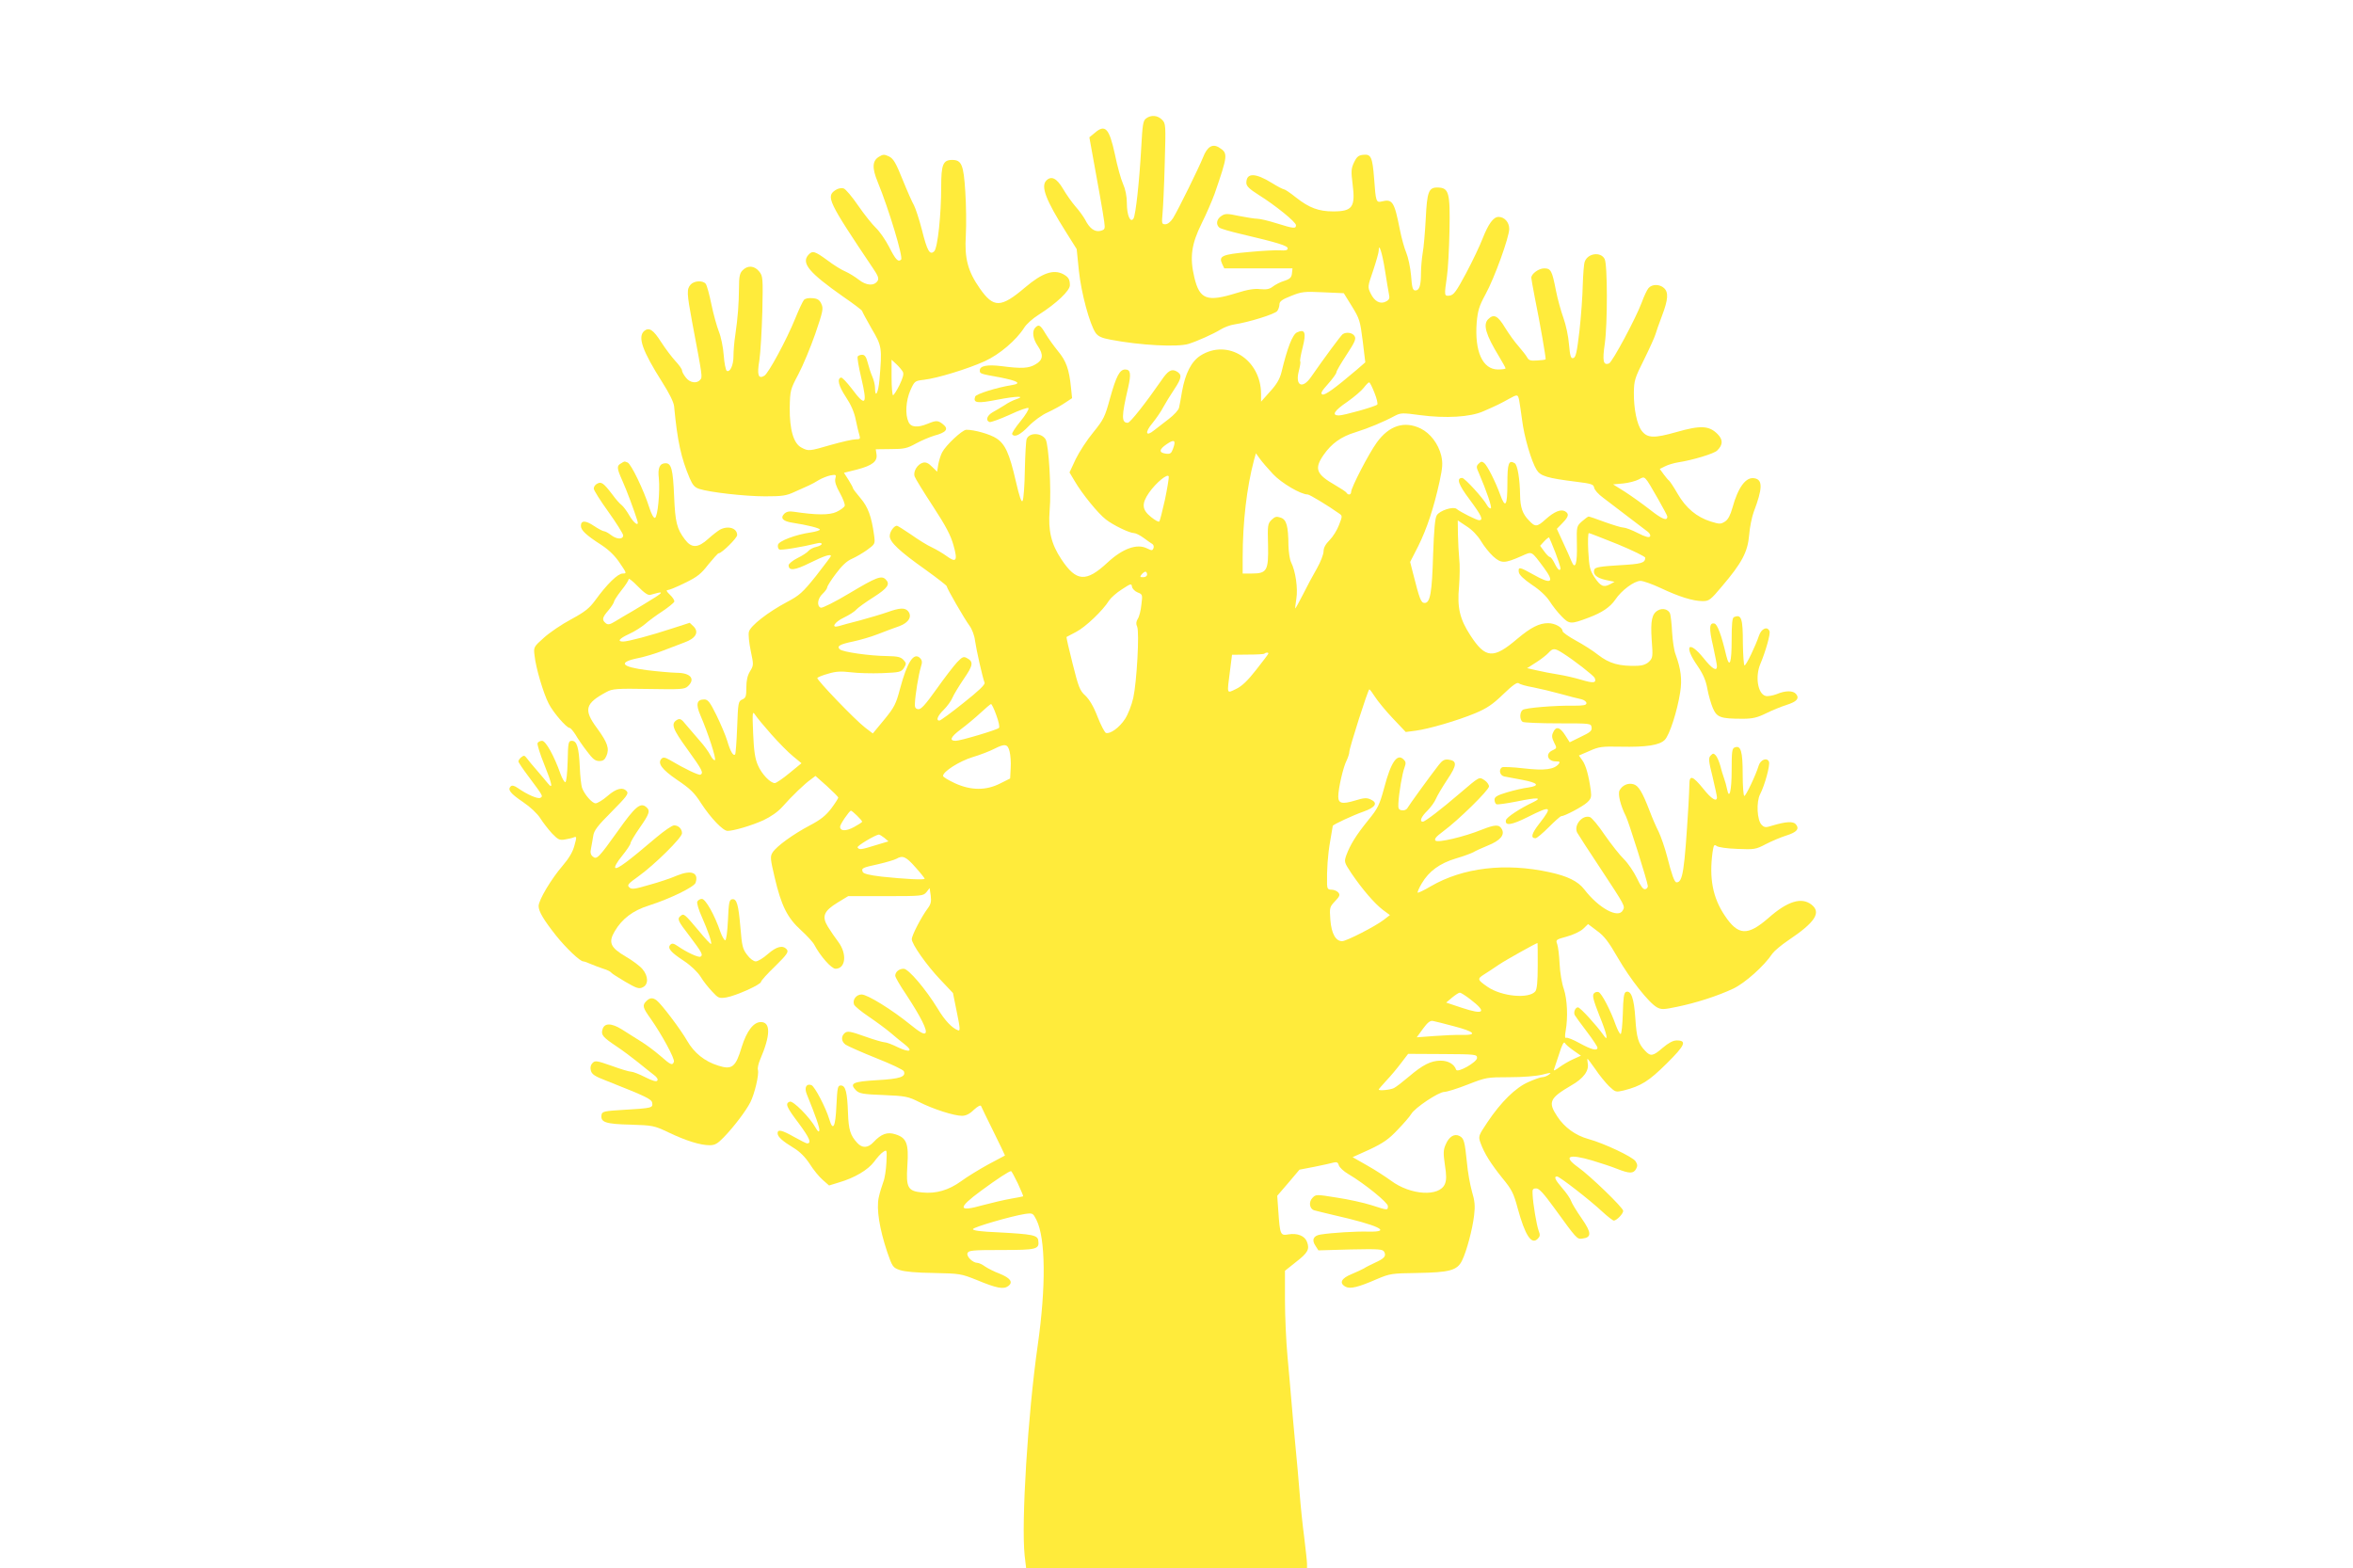 <?xml version="1.0" standalone="no"?>
<!DOCTYPE svg PUBLIC "-//W3C//DTD SVG 20010904//EN"
 "http://www.w3.org/TR/2001/REC-SVG-20010904/DTD/svg10.dtd">
<svg version="1.0" xmlns="http://www.w3.org/2000/svg"
 width="1280pt" height="853pt" viewBox="0 0 1280 853"
 preserveAspectRatio="xMidYMid meet">
<g transform="translate(0,853) scale(0.1,-0.1)"
fill="#ffeb3b" stroke="none">
<path d="M6235 7886 c-17 -12 -20 -33 -27 -162 -10 -181 -30 -364 -42 -383
-17 -26 -36 18 -36 83 0 39 -8 77 -21 106 -11 24 -31 96 -44 160 -31 143 -53
167 -111 116 l-28 -23 17 -94 c27 -146 58 -320 64 -366 5 -39 4 -42 -21 -49
-31 -7 -59 13 -83 61 -9 16 -32 49 -52 71 -20 23 -51 67 -69 98 -34 57 -63 71
-90 44 -31 -31 -4 -105 106 -279 l59 -94 12 -118 c13 -123 59 -291 91 -338 14
-19 33 -28 82 -37 162 -31 363 -41 423 -23 48 15 137 55 174 78 19 12 53 25
75 28 79 12 221 56 234 73 6 8 12 25 12 36 0 16 14 27 63 46 57 23 71 25 174
20 l113 -5 44 -71 c42 -68 45 -79 59 -189 l14 -116 -46 -40 c-120 -102 -173
-140 -187 -135 -12 5 -6 17 30 57 25 28 46 57 46 64 0 7 25 49 55 95 44 67 53
86 44 101 -10 19 -45 25 -65 11 -9 -6 -98 -126 -173 -234 -46 -66 -86 -46 -66
32 7 27 11 51 8 54 -3 2 3 36 13 75 21 82 13 103 -30 83 -25 -11 -53 -84 -85
-217 -9 -36 -26 -66 -62 -105 l-49 -55 0 41 c0 188 -181 303 -329 210 -50 -32
-83 -96 -101 -196 -6 -36 -13 -75 -16 -87 -2 -13 -28 -41 -57 -63 -28 -22 -64
-49 -79 -61 -45 -37 -52 -12 -9 39 21 26 48 65 59 87 12 22 39 66 61 99 40 60
42 79 11 96 -27 15 -47 3 -82 -49 -83 -120 -170 -231 -183 -231 -35 0 -35 34
2 192 17 75 13 98 -16 98 -30 0 -49 -36 -83 -158 -27 -100 -35 -115 -90 -183
-34 -41 -77 -107 -96 -146 l-34 -73 28 -47 c40 -69 128 -177 170 -209 41 -32
129 -74 153 -74 9 0 33 -12 52 -26 19 -14 40 -29 47 -33 7 -4 10 -14 7 -23 -6
-14 -9 -14 -36 -1 -54 27 -132 -1 -214 -77 -117 -109 -170 -105 -251 17 -56
84 -73 157 -64 268 10 110 -5 357 -22 385 -23 37 -89 38 -103 2 -4 -9 -8 -85
-10 -168 -1 -84 -7 -159 -12 -168 -6 -12 -17 19 -37 106 -35 152 -58 202 -105
233 -34 23 -123 48 -165 47 -22 -1 -111 -84 -131 -123 -8 -15 -17 -45 -21 -66
l-6 -39 -28 27 c-19 20 -34 26 -49 22 -30 -8 -54 -47 -46 -74 4 -12 49 -85
100 -163 70 -107 97 -158 112 -213 24 -84 15 -97 -39 -57 -18 13 -53 34 -78
46 -25 11 -76 43 -114 70 -38 26 -73 48 -77 48 -16 0 -39 -33 -39 -56 0 -33
52 -82 193 -182 64 -46 117 -87 117 -91 0 -11 96 -177 124 -215 13 -17 27 -53
30 -81 7 -50 41 -201 52 -229 4 -10 -34 -46 -115 -110 -66 -53 -125 -96 -131
-96 -20 0 -9 27 24 59 19 19 40 48 47 65 7 17 35 63 62 103 51 74 54 93 17
113 -18 10 -25 7 -53 -22 -18 -19 -68 -84 -112 -146 -62 -87 -85 -112 -100
-110 -15 2 -20 10 -18 33 2 46 20 156 32 195 9 28 8 37 -4 50 -34 34 -70 -21
-109 -167 -22 -83 -31 -101 -86 -168 l-62 -75 -42 32 c-56 43 -265 261 -260
270 3 4 29 15 59 23 42 13 70 14 122 8 37 -5 114 -7 171 -5 96 4 104 6 119 28
14 23 14 26 -2 44 -15 16 -32 20 -89 21 -95 1 -243 22 -258 37 -17 17 -1 27
76 43 33 7 93 24 131 39 39 15 91 35 118 44 51 19 70 53 47 81 -17 20 -45 19
-112 -5 -31 -11 -99 -31 -150 -45 -51 -13 -103 -27 -115 -31 -45 -13 -24 22
27 46 27 13 58 32 67 43 10 11 53 42 96 69 76 49 91 70 65 96 -23 23 -51 12
-195 -74 -80 -48 -150 -83 -158 -80 -23 9 -18 50 10 76 14 13 25 29 25 35 0 6
21 40 47 74 32 43 59 69 87 81 23 10 60 32 84 49 43 32 43 32 37 79 -14 102
-33 154 -74 202 -23 27 -41 51 -41 54 0 4 -11 24 -24 45 l-25 39 72 18 c83 22
111 44 105 83 l-4 27 82 1 c72 0 89 4 136 30 29 16 74 35 100 43 65 17 80 36
49 61 -28 23 -38 23 -84 4 -56 -23 -92 -20 -105 10 -19 41 -14 115 10 171 23
51 24 52 74 58 72 8 238 59 331 101 81 37 172 115 215 183 11 18 45 49 77 69
98 62 171 132 171 161 0 33 -8 45 -37 61 -53 27 -114 6 -207 -73 -132 -112
-171 -112 -246 -5 -65 93 -84 163 -76 289 3 58 2 165 -3 238 -9 145 -20 172
-71 172 -50 0 -60 -25 -60 -145 0 -153 -19 -333 -38 -352 -24 -23 -38 1 -67
117 -15 58 -35 118 -43 133 -9 15 -37 78 -62 140 -37 92 -50 114 -74 126 -25
12 -33 12 -55 -2 -36 -22 -38 -61 -6 -138 61 -149 139 -409 127 -421 -16 -16
-30 -1 -66 70 -19 37 -51 83 -71 102 -20 19 -64 74 -97 122 -33 48 -68 90 -79
93 -11 4 -31 0 -44 -9 -53 -35 -40 -62 203 -424 29 -42 34 -57 26 -70 -19 -29
-61 -26 -102 6 -20 16 -53 36 -73 45 -20 8 -64 35 -98 61 -70 51 -81 54 -104
29 -39 -45 5 -97 190 -227 57 -39 103 -74 103 -78 0 -3 23 -46 51 -95 57 -96
58 -105 43 -280 -6 -71 -24 -103 -24 -43 0 16 -7 44 -15 62 -8 18 -19 52 -25
76 -8 31 -16 42 -30 42 -10 0 -21 -4 -24 -9 -4 -5 5 -57 19 -116 35 -148 24
-161 -51 -60 -27 35 -53 63 -59 61 -23 -6 -13 -46 26 -105 28 -42 46 -83 54
-124 7 -34 16 -72 20 -84 6 -20 4 -23 -21 -23 -16 0 -76 -14 -133 -30 -120
-35 -123 -35 -161 -15 -43 22 -65 97 -64 217 2 94 3 99 47 182 25 47 66 146
92 220 42 123 45 138 33 163 -10 22 -21 29 -49 31 -21 2 -40 -2 -46 -10 -6 -7
-28 -53 -48 -103 -46 -113 -144 -295 -167 -309 -33 -20 -41 4 -27 85 6 41 13
160 16 265 4 182 3 192 -17 217 -26 32 -62 35 -90 7 -16 -16 -20 -34 -20 -97
-1 -89 -6 -158 -20 -255 -6 -37 -10 -89 -10 -116 0 -49 -19 -90 -37 -79 -5 4
-13 41 -16 84 -3 43 -15 101 -26 128 -11 28 -30 95 -41 149 -11 54 -25 105
-31 112 -16 20 -63 17 -82 -4 -22 -25 -21 -46 8 -203 57 -302 57 -300 44 -315
-18 -22 -56 -17 -78 12 -12 15 -21 32 -21 39 0 7 -16 30 -36 51 -20 22 -55 68
-78 104 -42 66 -65 81 -91 60 -38 -32 -11 -108 98 -280 37 -58 62 -108 64
-130 18 -191 38 -281 85 -392 16 -37 27 -50 53 -58 56 -18 246 -40 357 -40 93
0 115 3 160 24 29 13 64 29 78 35 14 6 39 20 55 30 17 10 45 21 63 25 30 5 32
4 26 -18 -4 -16 4 -41 25 -78 17 -31 29 -62 26 -70 -4 -9 -24 -23 -45 -33 -39
-18 -111 -17 -231 1 -26 4 -40 1 -53 -11 -23 -24 -7 -41 47 -49 78 -12 147
-29 147 -37 0 -4 -21 -11 -47 -15 -85 -12 -177 -47 -181 -68 -2 -10 1 -22 7
-25 9 -6 124 13 209 34 12 3 22 1 22 -4 0 -5 -13 -12 -29 -16 -16 -3 -35 -13
-42 -21 -7 -9 -34 -27 -61 -40 -26 -13 -48 -31 -48 -39 0 -32 34 -28 116 13
77 38 114 50 114 37 0 -3 -37 -51 -81 -108 -73 -91 -90 -106 -158 -142 -102
-54 -199 -129 -207 -162 -4 -14 1 -61 10 -104 16 -76 16 -78 -4 -111 -14 -23
-20 -50 -20 -88 0 -48 -3 -57 -22 -65 -22 -10 -23 -17 -28 -152 -3 -78 -8
-144 -11 -147 -10 -11 -26 16 -43 74 -9 30 -36 93 -59 140 -35 71 -46 85 -66
85 -41 0 -47 -26 -21 -86 42 -97 88 -239 79 -244 -4 -3 -16 9 -25 27 -9 18
-35 54 -58 79 -22 26 -55 64 -73 85 -26 33 -34 37 -50 28 -35 -21 -25 -48 57
-161 80 -111 88 -127 71 -137 -8 -6 -87 32 -168 80 -25 14 -35 16 -44 7 -24
-24 0 -58 85 -116 70 -47 94 -70 130 -127 53 -81 119 -150 144 -150 33 0 131
29 195 58 40 19 78 45 103 73 51 58 123 127 155 149 l25 19 62 -55 c34 -31 62
-59 62 -63 0 -4 -17 -31 -38 -59 -30 -39 -57 -61 -118 -93 -89 -47 -179 -112
-201 -146 -14 -22 -13 -34 11 -136 36 -154 69 -220 143 -287 33 -30 66 -66 73
-80 32 -61 93 -130 115 -130 55 0 64 80 16 145 -17 22 -42 59 -57 83 -35 57
-23 86 54 133 l56 34 204 0 c198 0 204 1 222 22 l17 22 6 -41 c4 -33 1 -47
-18 -72 -32 -43 -85 -144 -85 -165 0 -27 80 -141 154 -219 l70 -74 21 -104
c18 -87 19 -104 7 -99 -33 12 -73 54 -111 118 -65 106 -159 217 -185 217 -25
0 -46 -17 -46 -38 0 -8 26 -53 58 -100 82 -125 119 -199 106 -212 -8 -8 -30 4
-83 47 -97 79 -232 163 -264 163 -29 0 -51 -29 -41 -55 4 -9 39 -38 79 -65 40
-27 93 -66 118 -87 24 -21 60 -50 78 -64 49 -38 28 -47 -37 -16 -30 15 -62 27
-72 27 -9 0 -58 14 -108 32 -78 28 -94 30 -108 19 -22 -18 -20 -47 4 -64 12
-8 86 -41 166 -73 81 -32 149 -64 151 -72 12 -30 -21 -41 -145 -48 -134 -8
-153 -17 -115 -56 18 -17 38 -21 149 -25 120 -5 134 -8 194 -38 77 -39 190
-75 233 -75 21 0 42 10 65 33 21 19 36 27 39 20 2 -6 33 -69 68 -140 35 -70
62 -128 62 -129 -1 0 -42 -23 -92 -49 -49 -27 -116 -68 -147 -91 -66 -48 -136
-69 -211 -61 -79 7 -89 26 -81 147 8 118 -4 150 -64 169 -45 15 -78 3 -121
-43 -30 -32 -61 -33 -88 -3 -37 40 -47 71 -50 162 -4 113 -13 150 -39 150 -17
0 -19 -10 -24 -109 -5 -119 -19 -143 -39 -74 -19 63 -79 178 -97 185 -28 10
-40 -14 -25 -50 48 -118 71 -184 68 -197 -2 -10 -9 -5 -20 15 -32 57 -123 149
-141 142 -26 -10 -19 -28 50 -119 58 -79 71 -108 44 -108 -4 0 -36 16 -70 35
-67 38 -90 43 -90 20 0 -19 27 -43 88 -80 33 -20 62 -49 87 -87 20 -32 52 -71
71 -87 l34 -30 52 16 c87 25 160 69 193 113 16 22 38 47 50 54 20 13 20 12 17
-58 -2 -39 -9 -87 -17 -106 -7 -19 -19 -57 -25 -85 -13 -62 4 -169 46 -295 28
-81 31 -86 69 -99 26 -9 91 -15 185 -16 141 -3 148 -4 233 -38 111 -46 146
-52 172 -33 28 21 11 44 -49 68 -27 10 -62 28 -77 38 -15 11 -34 20 -42 20
-25 0 -61 35 -54 53 6 15 28 17 185 17 193 0 207 4 200 52 -4 29 -32 34 -216
44 -98 4 -142 10 -139 18 4 11 207 70 282 82 43 6 44 5 63 -32 50 -99 53 -361
7 -683 -54 -379 -90 -963 -71 -1144 l8 -67 764 0 764 0 0 23 c0 12 -7 76 -15
142 -9 66 -20 174 -25 240 -5 66 -16 188 -24 270 -8 83 -17 188 -21 235 -4 47
-13 154 -21 239 -8 85 -14 225 -14 311 l0 157 59 47 c66 51 76 70 61 110 -12
33 -52 49 -101 41 -44 -8 -46 -2 -55 125 l-6 85 61 71 60 71 83 16 c46 9 93
20 104 23 16 4 23 0 27 -15 3 -11 26 -33 52 -48 88 -52 215 -155 215 -174 0
-24 0 -24 -90 5 -41 13 -126 32 -188 41 -111 18 -114 18 -132 -1 -22 -22 -17
-60 9 -68 9 -3 57 -14 106 -26 243 -55 323 -93 189 -90 -68 2 -199 -6 -261
-16 -38 -6 -49 -29 -27 -61 l16 -25 174 5 c155 3 176 2 184 -13 12 -23 1 -36
-50 -59 -25 -12 -52 -25 -60 -31 -8 -5 -39 -19 -67 -31 -57 -23 -70 -49 -33
-69 25 -13 68 -3 171 42 71 30 81 31 219 33 176 3 217 14 243 67 25 50 57 170
66 247 6 50 4 77 -12 130 -10 36 -23 107 -27 156 -12 116 -16 132 -40 145 -28
15 -58 -3 -76 -47 -13 -29 -13 -48 -4 -110 9 -57 9 -82 0 -104 -30 -71 -187
-61 -293 18 -29 21 -87 59 -130 83 l-79 45 93 42 c74 35 104 56 151 106 33 34
67 73 75 87 20 34 149 120 180 120 13 0 71 18 127 40 100 39 105 40 227 40 75
0 146 6 179 14 47 12 52 12 36 0 -11 -8 -27 -14 -37 -14 -9 0 -43 -12 -74 -26
-70 -30 -150 -109 -223 -218 -50 -75 -51 -77 -38 -114 21 -57 54 -110 118
-190 52 -63 62 -83 84 -165 40 -147 75 -201 109 -166 13 13 14 21 5 44 -11 30
-31 146 -33 200 -2 25 2 30 20 30 16 0 41 -28 97 -105 124 -171 125 -172 153
-168 52 6 52 31 -3 110 -28 40 -54 83 -58 96 -4 12 -25 43 -47 68 -39 45 -48
64 -29 64 14 0 181 -130 247 -192 28 -26 57 -48 62 -48 15 0 51 37 51 53 0 17
-180 191 -245 237 -84 60 -53 75 76 37 46 -14 108 -34 137 -46 66 -26 88 -26
102 0 9 16 8 25 -3 42 -16 24 -170 97 -257 121 -69 19 -130 63 -169 123 -51
77 -42 99 76 168 67 38 98 80 90 121 -2 13 -3 24 -1 24 2 0 21 -26 43 -57 21
-32 55 -73 74 -92 35 -33 37 -33 80 -23 95 24 137 51 234 147 100 99 111 125
54 125 -20 0 -44 -13 -76 -40 -53 -46 -66 -48 -95 -17 -38 39 -47 70 -54 177
-7 109 -23 154 -51 144 -11 -5 -15 -31 -17 -117 -2 -62 -7 -112 -12 -112 -5 0
-17 23 -27 50 -27 77 -76 172 -93 178 -8 3 -20 0 -26 -8 -9 -11 -2 -37 29
-116 44 -108 53 -153 23 -109 -36 51 -126 150 -138 150 -15 0 -26 -28 -17 -43
4 -7 33 -47 65 -89 32 -42 58 -82 58 -87 0 -20 -33 -11 -97 24 -36 20 -69 33
-74 29 -6 -3 -7 11 -2 38 13 74 9 170 -10 228 -11 30 -21 92 -23 137 -2 45 -8
93 -13 107 -9 23 -7 25 52 41 34 9 74 28 89 42 l27 26 49 -37 c39 -28 63 -60
112 -145 68 -118 170 -247 214 -271 24 -13 37 -12 109 3 103 21 221 59 306 99
63 30 167 122 213 191 10 14 48 46 85 71 148 99 182 152 127 195 -54 42 -130
19 -234 -73 -114 -99 -165 -96 -238 14 -65 97 -85 202 -66 344 6 39 9 44 22
34 8 -7 55 -14 112 -16 93 -4 101 -3 156 26 33 17 83 38 112 47 57 18 72 36
51 61 -14 17 -53 15 -127 -7 -37 -12 -44 -11 -59 4 -25 25 -30 125 -8 167 25
48 55 158 48 176 -10 25 -46 12 -56 -21 -16 -53 -70 -165 -78 -165 -5 0 -9 53
-9 118 0 125 -10 159 -43 146 -15 -5 -17 -22 -17 -124 0 -112 -13 -164 -25
-103 -3 15 -10 42 -16 58 -6 17 -16 48 -21 70 -6 22 -17 47 -24 55 -12 13 -16
13 -28 0 -13 -13 -12 -28 10 -115 13 -55 24 -106 24 -112 0 -28 -30 -10 -75
47 -57 70 -75 76 -75 23 0 -21 -3 -72 -5 -113 -22 -362 -31 -420 -65 -420 -11
0 -26 41 -51 140 -12 47 -33 107 -46 135 -14 27 -36 78 -49 113 -40 104 -61
139 -89 146 -30 8 -60 -6 -75 -34 -10 -19 5 -82 35 -141 14 -27 117 -354 119
-379 0 -8 -6 -16 -14 -17 -11 -3 -25 16 -45 59 -17 35 -48 81 -70 103 -23 22
-70 82 -105 132 -34 51 -71 95 -81 98 -42 14 -90 -46 -69 -85 6 -11 63 -99
128 -197 133 -202 133 -202 120 -225 -24 -47 -131 11 -210 114 -34 44 -91 72
-188 93 -242 53 -472 25 -646 -76 -37 -22 -69 -37 -72 -35 -2 3 7 25 22 50 39
67 99 110 186 136 41 12 84 28 95 34 11 7 46 23 78 36 68 27 94 58 77 89 -14
27 -37 26 -108 -2 -96 -39 -240 -73 -253 -60 -8 8 2 21 41 50 81 59 250 225
250 245 0 9 -11 25 -25 34 -29 19 -25 21 -133 -71 -100 -86 -190 -155 -202
-155 -20 0 -9 27 24 59 19 19 40 48 47 65 7 17 35 64 62 105 54 80 55 103 4
109 -19 2 -32 -5 -51 -30 -55 -71 -158 -214 -168 -231 -5 -11 -18 -17 -31 -15
-18 2 -22 9 -20 38 3 57 21 163 33 194 9 24 8 32 -4 44 -35 36 -69 -12 -106
-153 -26 -95 -34 -112 -88 -178 -64 -79 -97 -132 -118 -189 -13 -37 -12 -39
29 -101 58 -85 124 -162 170 -197 l38 -28 -35 -27 c-46 -35 -202 -115 -225
-115 -35 0 -58 41 -64 115 -5 68 -4 71 25 102 26 27 29 35 18 48 -7 8 -23 15
-36 15 -19 0 -24 5 -25 28 -2 78 4 164 17 236 8 45 14 82 14 83 0 7 113 59
165 77 68 24 83 48 41 67 -21 10 -37 9 -85 -6 -70 -21 -91 -16 -91 22 0 43 27
161 45 195 8 17 15 38 15 47 0 22 102 341 109 341 3 0 17 -19 31 -41 14 -22
57 -75 96 -116 l71 -75 54 7 c74 10 227 55 324 95 64 27 95 48 152 103 53 51
76 67 85 60 7 -6 42 -16 78 -22 36 -7 103 -23 150 -36 47 -13 97 -26 113 -29
15 -4 27 -13 27 -21 0 -11 -15 -14 -67 -14 -105 2 -267 -12 -280 -23 -17 -13
-17 -54 0 -65 6 -4 93 -8 192 -8 178 0 180 0 183 -22 3 -18 -7 -27 -58 -51
l-61 -30 -25 39 c-28 44 -50 50 -65 15 -9 -18 -7 -30 5 -55 16 -31 16 -31 -9
-43 -40 -18 -27 -60 19 -60 21 0 24 -3 15 -14 -25 -30 -77 -37 -189 -24 -59 7
-113 9 -119 6 -20 -13 -12 -45 12 -50 12 -2 55 -10 96 -18 87 -16 101 -32 35
-42 -26 -3 -78 -15 -115 -26 -54 -16 -69 -25 -69 -40 0 -10 4 -21 10 -25 5 -3
55 4 111 15 112 23 143 22 89 -4 -72 -34 -145 -82 -148 -98 -6 -32 30 -27 118
17 129 65 138 60 64 -35 -43 -55 -49 -80 -21 -80 7 0 39 27 72 60 33 33 63 60
68 60 18 0 116 52 140 74 22 20 25 30 21 63 -11 83 -27 139 -45 165 l-20 28
58 25 c51 23 68 25 167 23 143 -3 213 8 242 37 26 26 68 156 84 259 11 71 4
126 -25 206 -8 19 -16 73 -19 120 -2 47 -8 93 -11 102 -9 23 -40 32 -65 18
-34 -18 -42 -56 -35 -161 7 -90 6 -98 -14 -118 -14 -14 -35 -22 -63 -23 -100
-3 -153 12 -215 60 -26 21 -81 56 -120 77 -40 22 -73 45 -73 52 0 20 -42 43
-78 43 -49 0 -94 -23 -168 -85 -130 -111 -173 -108 -255 18 -58 89 -73 151
-62 267 4 52 5 120 1 150 -3 30 -6 90 -7 132 l-1 77 48 -32 c29 -18 60 -50 78
-80 16 -27 46 -65 67 -84 44 -39 61 -39 154 2 59 26 51 31 122 -64 60 -81 41
-93 -59 -36 -73 41 -82 43 -78 13 2 -15 26 -38 71 -69 43 -28 79 -62 97 -90
15 -24 44 -61 65 -82 42 -43 49 -44 147 -7 72 27 117 57 145 98 33 50 103 102
137 102 15 0 65 -18 110 -39 99 -47 176 -71 228 -71 35 0 43 6 105 80 109 128
140 187 148 278 3 42 15 100 25 127 48 126 50 175 5 183 -47 10 -90 -48 -121
-161 -11 -39 -23 -63 -40 -74 -24 -15 -29 -15 -78 0 -76 24 -135 73 -180 151
-21 37 -43 69 -47 72 -4 2 -17 18 -29 34 l-21 29 28 14 c15 8 48 18 73 22 78
12 194 47 211 64 32 31 33 59 2 90 -46 46 -92 48 -222 11 -123 -35 -159 -34
-190 6 -26 33 -44 120 -43 209 1 64 5 79 56 180 30 61 57 121 61 135 4 14 20
60 36 102 34 89 36 128 11 151 -24 22 -65 22 -84 0 -9 -10 -25 -45 -37 -78
-31 -84 -160 -325 -178 -332 -32 -12 -37 13 -23 109 15 106 15 430 -1 459 -21
41 -91 32 -108 -14 -5 -12 -9 -69 -11 -127 -1 -58 -9 -170 -18 -250 -14 -119
-20 -145 -34 -148 -13 -3 -17 10 -23 75 -3 43 -17 107 -30 143 -13 36 -32 103
-41 150 -21 107 -27 120 -64 120 -30 0 -70 -30 -70 -51 0 -6 9 -54 19 -107 29
-142 62 -334 59 -337 -2 -2 -23 -5 -46 -6 -35 -3 -46 1 -54 16 -6 11 -27 38
-47 61 -20 22 -53 68 -74 102 -39 65 -61 76 -91 46 -30 -29 -14 -84 59 -204
19 -32 35 -60 35 -64 0 -3 -18 -6 -41 -6 -84 0 -128 98 -116 256 6 64 13 89
48 153 49 89 129 311 129 356 0 36 -26 65 -58 65 -28 0 -55 -37 -87 -118 -14
-37 -54 -121 -89 -187 -54 -101 -68 -120 -90 -123 -30 -4 -30 -1 -15 103 6 39
12 151 14 250 4 210 -3 234 -66 235 -47 0 -56 -23 -63 -168 -4 -73 -11 -159
-17 -190 -5 -31 -9 -79 -9 -107 0 -68 -9 -95 -30 -95 -15 0 -19 13 -24 81 -4
45 -16 100 -26 124 -10 23 -26 80 -35 126 -30 152 -40 168 -99 153 -30 -7 -32
-1 -41 125 -9 116 -17 133 -57 129 -27 -2 -37 -10 -52 -41 -16 -34 -17 -48 -8
-119 16 -125 -1 -148 -106 -148 -78 0 -130 19 -201 75 -31 25 -61 45 -66 45
-5 0 -35 15 -65 34 -92 57 -140 57 -140 1 0 -17 16 -33 65 -64 93 -58 205
-149 205 -166 0 -20 -12 -19 -105 10 -44 14 -91 25 -105 25 -14 0 -58 7 -99
15 -66 14 -76 14 -97 0 -26 -17 -31 -46 -11 -63 6 -6 62 -22 122 -36 196 -46
250 -63 250 -77 0 -10 -11 -13 -40 -11 -21 2 -99 -2 -172 -9 -146 -13 -164
-22 -145 -64 l12 -25 185 0 186 0 -3 -27 c-2 -22 -11 -31 -42 -41 -21 -6 -49
-21 -62 -31 -18 -14 -34 -17 -68 -14 -31 4 -69 -2 -129 -21 -161 -50 -201 -36
-230 85 -26 109 -16 181 40 294 25 50 56 122 70 160 72 209 74 221 27 251 -37
25 -67 7 -90 -53 -23 -57 -135 -285 -163 -330 -13 -20 -29 -33 -42 -33 -19 0
-20 4 -15 58 3 31 9 154 12 273 6 211 6 217 -15 238 -24 24 -59 27 -86 7z
m1299 -826 c9 -58 19 -117 22 -132 5 -20 1 -29 -16 -38 -31 -17 -63 0 -84 44
-17 35 -16 38 14 125 16 48 30 97 30 107 0 48 19 -11 34 -106z m-2623 -552 c7
-12 1 -33 -18 -73 -15 -30 -31 -55 -35 -55 -4 0 -8 44 -8 97 l0 96 26 -24 c14
-13 30 -32 35 -41z m2566 -115 c13 -32 19 -60 15 -64 -11 -11 -182 -59 -209
-59 -41 0 -25 26 46 74 37 26 78 61 90 77 12 16 25 29 29 29 4 0 17 -26 29
-57z m787 -40 c3 -16 10 -64 16 -108 11 -90 50 -224 79 -271 21 -34 57 -45
218 -65 81 -10 92 -14 95 -32 2 -12 23 -36 48 -54 25 -19 86 -65 135 -103 50
-38 99 -75 109 -83 10 -8 16 -19 12 -25 -5 -8 -25 -3 -66 18 -33 17 -68 30
-79 30 -11 0 -56 14 -101 30 -45 17 -84 30 -88 30 -4 0 -20 -12 -36 -26 -29
-26 -30 -27 -28 -123 3 -107 -9 -144 -29 -95 -6 16 -27 62 -46 103 l-34 74 31
32 c34 35 37 50 13 64 -23 12 -58 -2 -105 -44 -46 -42 -57 -43 -90 -7 -36 36
-48 72 -49 140 -1 85 -14 163 -29 172 -33 20 -40 0 -40 -112 0 -121 -11 -137
-40 -57 -25 69 -69 156 -86 170 -12 10 -18 9 -30 -3 -14 -14 -14 -19 2 -54 41
-96 71 -184 64 -189 -5 -3 -14 5 -21 17 -19 36 -121 148 -135 148 -33 0 -21
-36 41 -118 65 -88 76 -112 51 -112 -13 0 -101 44 -123 62 -18 14 -91 -9 -107
-35 -10 -16 -15 -77 -20 -212 -6 -210 -16 -265 -46 -265 -20 0 -27 18 -64 164
l-15 59 44 86 c47 95 84 206 116 351 17 79 18 101 9 142 -16 64 -59 121 -112
147 -89 43 -172 16 -239 -77 -44 -61 -139 -245 -139 -268 0 -16 -16 -19 -25
-5 -3 6 -31 24 -62 42 -103 59 -115 89 -63 164 43 62 95 100 175 124 70 22
150 55 213 89 31 16 41 17 135 4 141 -19 276 -11 347 21 67 29 94 42 140 68
45 25 47 24 54 -8z m-1884 -267 c-8 -22 -15 -27 -37 -24 -40 5 -39 23 4 52 42
29 52 21 33 -28z m545 -135 c46 -49 151 -111 189 -111 10 0 111 -61 170 -103
19 -13 19 -14 0 -63 -10 -27 -33 -64 -51 -82 -22 -22 -33 -42 -33 -61 0 -16
-16 -58 -36 -93 -20 -34 -54 -98 -75 -140 -22 -43 -41 -78 -43 -78 -1 0 1 24
6 53 9 56 -4 150 -29 199 -7 15 -13 55 -14 90 -1 106 -10 141 -42 152 -23 8
-31 6 -50 -12 -21 -21 -22 -30 -19 -137 3 -139 -6 -155 -88 -155 l-50 0 0 88
c0 191 22 379 61 527 l11 39 21 -29 c12 -17 44 -54 72 -84z m-588 -140 c-14
-61 -27 -115 -31 -118 -3 -4 -23 7 -44 24 -50 40 -53 72 -12 132 39 56 104
109 108 88 1 -7 -8 -64 -21 -126z m2683 4 c27 -48 50 -90 50 -95 0 -26 -28
-15 -94 37 -41 32 -103 76 -137 98 l-64 40 55 5 c30 3 68 13 85 22 35 19 29
25 105 -107z m-219 -246 c82 -34 149 -67 149 -73 -1 -29 -20 -34 -143 -41
-100 -6 -130 -11 -134 -23 -10 -26 12 -46 62 -57 l48 -10 -26 -14 c-34 -18
-51 -10 -84 40 -24 37 -28 54 -33 141 -3 54 -1 98 3 98 5 0 75 -28 158 -61z
m-340 -45 c31 -85 33 -94 21 -94 -5 0 -16 16 -25 35 -9 19 -21 35 -26 35 -5 0
-19 14 -31 31 l-22 30 23 25 c12 13 24 22 26 20 2 -2 17 -39 34 -82z m-2221
-119 c0 -9 -9 -15 -21 -15 -18 0 -19 2 -9 15 7 8 16 15 21 15 5 0 9 -7 9 -15z
m-51 -98 c26 -10 27 -12 20 -66 -3 -32 -12 -67 -20 -78 -9 -15 -10 -28 -3 -42
13 -30 -2 -300 -21 -387 -9 -40 -29 -91 -45 -115 -30 -47 -82 -84 -104 -76 -7
3 -28 43 -46 89 -21 55 -44 93 -66 114 -30 27 -37 46 -69 173 -20 79 -35 144
-33 146 2 1 26 14 53 28 50 26 145 116 178 170 10 15 41 43 70 61 49 32 52 33
55 14 2 -11 16 -25 31 -31z m2312 -330 c62 -39 168 -122 174 -135 11 -28 -7
-30 -73 -10 -37 11 -94 24 -127 29 -33 5 -84 15 -114 22 l-54 12 50 32 c27 17
57 41 67 52 24 26 33 26 77 -2z m-1601 -2 c0 -3 -30 -42 -66 -88 -46 -59 -78
-90 -110 -105 -52 -25 -50 -32 -33 99 l11 87 85 1 c47 0 88 2 91 5 7 7 22 8
22 1z m-1480 -336 c13 -35 19 -64 14 -69 -11 -11 -210 -70 -235 -70 -37 0 -28
21 27 62 32 24 80 64 108 90 28 26 54 48 57 48 4 0 17 -27 29 -61z m-1224
-104 c39 -44 92 -98 118 -119 l46 -38 -66 -54 c-36 -30 -72 -54 -79 -54 -25 0
-72 50 -92 97 -16 36 -22 79 -26 173 -5 119 -4 124 12 100 9 -14 48 -61 87
-105z m1296 -93 c5 -19 8 -59 6 -90 l-3 -57 -54 -27 c-77 -39 -158 -39 -246 1
-36 17 -65 34 -65 40 0 24 89 80 160 102 41 12 95 33 120 46 57 29 72 26 82
-15z m-830 -349 c15 -15 28 -29 28 -33 0 -3 -20 -16 -44 -29 -44 -24 -76 -23
-76 2 0 13 50 86 59 87 3 0 18 -12 33 -27z m149 -121 l22 -19 -70 -21 c-80
-25 -89 -26 -98 -12 -5 8 96 68 116 70 4 0 17 -8 30 -18z m168 -159 c28 -31
51 -60 51 -63 0 -8 -109 -2 -233 11 -68 8 -100 16 -104 26 -8 20 -3 23 85 42
43 10 87 23 98 29 34 20 52 13 103 -45z m3386 -536 c0 -88 -4 -128 -13 -140
-35 -42 -183 -28 -259 24 -57 39 -58 44 -20 68 17 11 55 35 82 54 37 25 202
117 209 117 1 0 1 -56 1 -123z m-367 -183 c93 -71 76 -87 -47 -46 l-84 28 32
27 c18 15 37 27 42 27 6 0 31 -16 57 -36z m-88 -147 c112 -29 130 -49 44 -47
-33 1 -101 -2 -153 -6 l-94 -7 34 47 c25 34 39 45 54 42 11 -2 63 -15 115 -29z
m650 -132 l40 -28 -42 -19 c-23 -10 -58 -31 -77 -45 -18 -14 -31 -20 -28 -12
3 8 16 47 29 87 14 46 25 67 30 59 4 -8 25 -26 48 -42z m-525 -40 c0 -23 -107
-84 -114 -64 -10 30 -43 49 -84 49 -53 0 -98 -23 -173 -87 -33 -28 -69 -56
-81 -62 -19 -10 -83 -16 -83 -8 0 2 19 24 41 48 23 24 59 67 80 95 l39 51 188
-1 c180 -1 187 -2 187 -21z m-2498 -683 c17 -37 30 -68 29 -70 -2 -1 -32 -7
-67 -13 -35 -6 -103 -22 -152 -35 -137 -39 -140 -17 -9 79 88 65 153 107 162
106 3 0 19 -30 37 -67z"/>
<path d="M5632 6748 c-19 -19 -14 -61 14 -101 32 -47 28 -76 -13 -99 -36 -22
-76 -24 -183 -10 -80 10 -120 2 -120 -23 0 -18 0 -18 109 -38 99 -19 121 -33
65 -42 -82 -13 -193 -48 -199 -62 -13 -36 11 -39 122 -17 104 20 158 21 98 1
-15 -5 -43 -19 -60 -31 -18 -11 -47 -29 -64 -38 -32 -18 -41 -45 -18 -54 7 -2
57 16 110 40 53 25 99 41 102 36 3 -6 -16 -38 -44 -72 -28 -34 -48 -65 -45
-70 12 -19 43 -5 89 43 28 29 73 62 103 75 28 13 71 36 93 51 l41 27 -6 58
c-10 99 -26 144 -70 197 -22 27 -53 70 -68 95 -29 49 -37 53 -56 34z"/>
<path d="M3378 6009 c-24 -13 -23 -26 8 -95 23 -51 64 -161 81 -216 11 -35
-17 -17 -43 27 -14 25 -34 51 -43 58 -9 6 -32 32 -50 57 -48 63 -60 71 -82 59
-11 -5 -19 -17 -19 -27 0 -9 36 -66 80 -127 43 -60 79 -118 80 -127 0 -24 -35
-23 -67 2 -14 11 -31 20 -37 20 -6 0 -31 13 -55 29 -46 31 -71 31 -71 0 0 -23
28 -50 109 -102 43 -28 76 -60 102 -99 39 -57 39 -58 16 -58 -26 0 -85 -57
-150 -147 -31 -42 -56 -62 -130 -102 -51 -27 -117 -72 -148 -100 -56 -50 -57
-51 -51 -98 7 -67 48 -205 77 -261 25 -49 97 -132 114 -132 5 0 19 -17 32 -37
12 -21 40 -62 62 -90 31 -42 45 -53 67 -53 21 0 30 7 39 28 17 40 6 72 -50
149 -76 102 -67 136 51 199 31 17 55 19 228 16 173 -3 196 -2 213 14 44 40 16
74 -60 74 -31 1 -102 7 -159 14 -144 18 -163 43 -50 66 35 7 95 25 133 40 39
15 92 35 118 45 62 22 81 56 50 87 l-21 20 -93 -30 c-118 -39 -243 -72 -269
-72 -34 0 -22 16 32 41 29 13 68 38 87 54 19 17 61 48 95 70 33 22 62 46 64
52 2 7 -9 24 -24 38 -17 16 -22 25 -12 25 8 0 50 17 94 39 66 32 87 48 127
100 27 33 52 61 56 61 17 0 101 83 101 99 0 38 -48 53 -93 30 -12 -7 -41 -29
-64 -50 -56 -51 -91 -52 -127 -4 -44 58 -53 93 -59 237 -6 144 -15 178 -46
178 -32 0 -44 -25 -37 -82 7 -71 -6 -210 -21 -215 -7 -3 -20 21 -32 59 -28 89
-98 235 -117 242 -19 7 -15 8 -36 -5z m160 -715 c71 21 75 17 17 -19 -33 -21
-85 -52 -115 -70 -30 -17 -72 -42 -93 -55 -30 -18 -40 -20 -52 -10 -22 18 -19
31 15 70 16 19 29 40 30 46 0 6 18 34 40 62 22 27 40 55 40 62 0 6 23 -12 50
-40 34 -35 56 -50 68 -46z"/>
<path d="M9433 5173 c-10 -3 -13 -38 -13 -123 0 -125 -11 -159 -29 -88 -27
115 -49 173 -65 176 -28 6 -30 -26 -7 -123 11 -52 21 -101 21 -109 0 -31 -26
-15 -73 44 -82 101 -109 67 -33 -42 32 -47 46 -81 54 -126 6 -34 20 -81 30
-105 22 -50 42 -57 163 -57 52 0 78 6 125 29 32 16 83 37 112 46 57 18 72 36
52 60 -16 19 -58 19 -105 -1 -21 -8 -48 -13 -60 -10 -43 11 -58 105 -29 174
28 66 56 164 50 178 -11 29 -44 15 -57 -23 -19 -57 -70 -163 -79 -163 -4 0 -8
54 -9 121 0 135 -8 159 -48 142z"/>
<path d="M2924 4487 c-2 -7 13 -58 36 -114 45 -112 50 -141 19 -103 -11 14
-38 45 -59 70 -22 25 -46 54 -54 65 -12 16 -16 17 -30 6 -9 -7 -16 -18 -16
-23 0 -5 26 -44 58 -86 76 -102 77 -103 62 -112 -13 -8 -70 16 -123 53 -20 14
-32 16 -39 9 -18 -18 -1 -39 67 -85 40 -27 77 -62 94 -88 15 -24 44 -61 64
-83 32 -33 41 -38 69 -33 18 3 41 8 50 12 15 6 16 2 3 -44 -9 -35 -29 -69 -64
-110 -62 -72 -131 -187 -131 -220 0 -29 27 -75 96 -162 53 -66 129 -139 147
-139 5 0 23 -6 40 -14 18 -8 49 -19 69 -26 21 -6 40 -16 43 -21 3 -5 38 -27
77 -50 60 -35 74 -40 94 -30 32 14 32 60 -1 99 -13 16 -53 46 -89 67 -86 50
-98 78 -62 139 40 68 99 113 186 140 115 37 247 101 254 124 18 55 -23 71
-101 39 -32 -14 -100 -37 -152 -51 -81 -24 -96 -25 -108 -13 -13 12 -6 20 49
59 88 63 238 211 238 235 0 24 -19 43 -43 43 -11 0 -53 -29 -96 -65 -154 -131
-214 -176 -224 -166 -5 5 9 31 37 65 25 31 46 62 46 69 0 7 23 45 50 84 53 76
59 93 35 113 -31 26 -60 2 -152 -128 -108 -151 -117 -160 -139 -141 -11 9 -14
22 -9 43 3 17 9 48 12 68 4 30 23 55 100 132 80 81 94 98 83 111 -21 25 -57
17 -105 -25 -25 -22 -55 -40 -65 -40 -19 0 -61 48 -74 85 -4 11 -10 61 -12
112 -5 108 -16 143 -43 143 -19 0 -21 -8 -23 -112 -2 -67 -7 -113 -13 -113 -5
0 -17 20 -26 45 -34 97 -80 180 -100 180 -11 0 -22 -6 -25 -13z"/>
<path d="M3793 3625 c-3 -9 8 -46 25 -83 33 -75 56 -141 50 -147 -2 -3 -33 30
-68 73 -76 90 -80 94 -97 80 -21 -17 -16 -27 48 -110 67 -89 75 -103 60 -112
-10 -7 -75 23 -124 57 -22 15 -31 17 -40 8 -18 -18 1 -41 73 -88 39 -26 74
-60 91 -86 14 -24 43 -60 63 -81 33 -36 38 -38 77 -32 50 8 189 70 189 85 0 6
34 44 77 85 65 64 74 78 63 91 -21 25 -55 17 -103 -25 -25 -22 -54 -40 -66
-40 -11 0 -32 15 -47 36 -24 31 -28 48 -36 146 -11 128 -20 161 -46 156 -15
-3 -18 -19 -22 -113 -3 -63 -9 -110 -15 -110 -5 0 -17 20 -26 45 -32 94 -81
180 -101 180 -10 0 -21 -7 -25 -15z"/>
<path d="M3516 3084 c-23 -23 -20 -35 23 -95 60 -85 133 -219 127 -235 -8 -22
-17 -18 -75 33 -30 26 -77 61 -105 78 -28 18 -74 46 -103 65 -58 36 -97 36
-106 -2 -8 -28 3 -41 78 -91 33 -22 85 -61 116 -86 31 -25 68 -55 84 -67 17
-12 26 -25 21 -32 -5 -8 -24 -3 -66 18 -33 17 -67 30 -77 30 -10 0 -57 14
-106 32 -80 28 -90 30 -104 15 -10 -10 -13 -24 -9 -40 5 -21 21 -32 84 -56
217 -86 247 -100 250 -121 4 -27 -2 -28 -148 -37 -116 -7 -125 -9 -128 -29 -6
-39 23 -49 157 -52 122 -4 129 -5 207 -42 96 -46 174 -70 224 -70 29 0 43 8
77 43 57 59 121 144 145 191 23 46 48 150 41 176 -3 9 3 35 12 56 57 132 58
204 4 204 -40 0 -77 -49 -104 -135 -33 -111 -53 -126 -128 -102 -74 23 -131
69 -169 135 -34 60 -138 198 -166 220 -21 16 -37 15 -56 -4z"/>
</g>
</svg>
